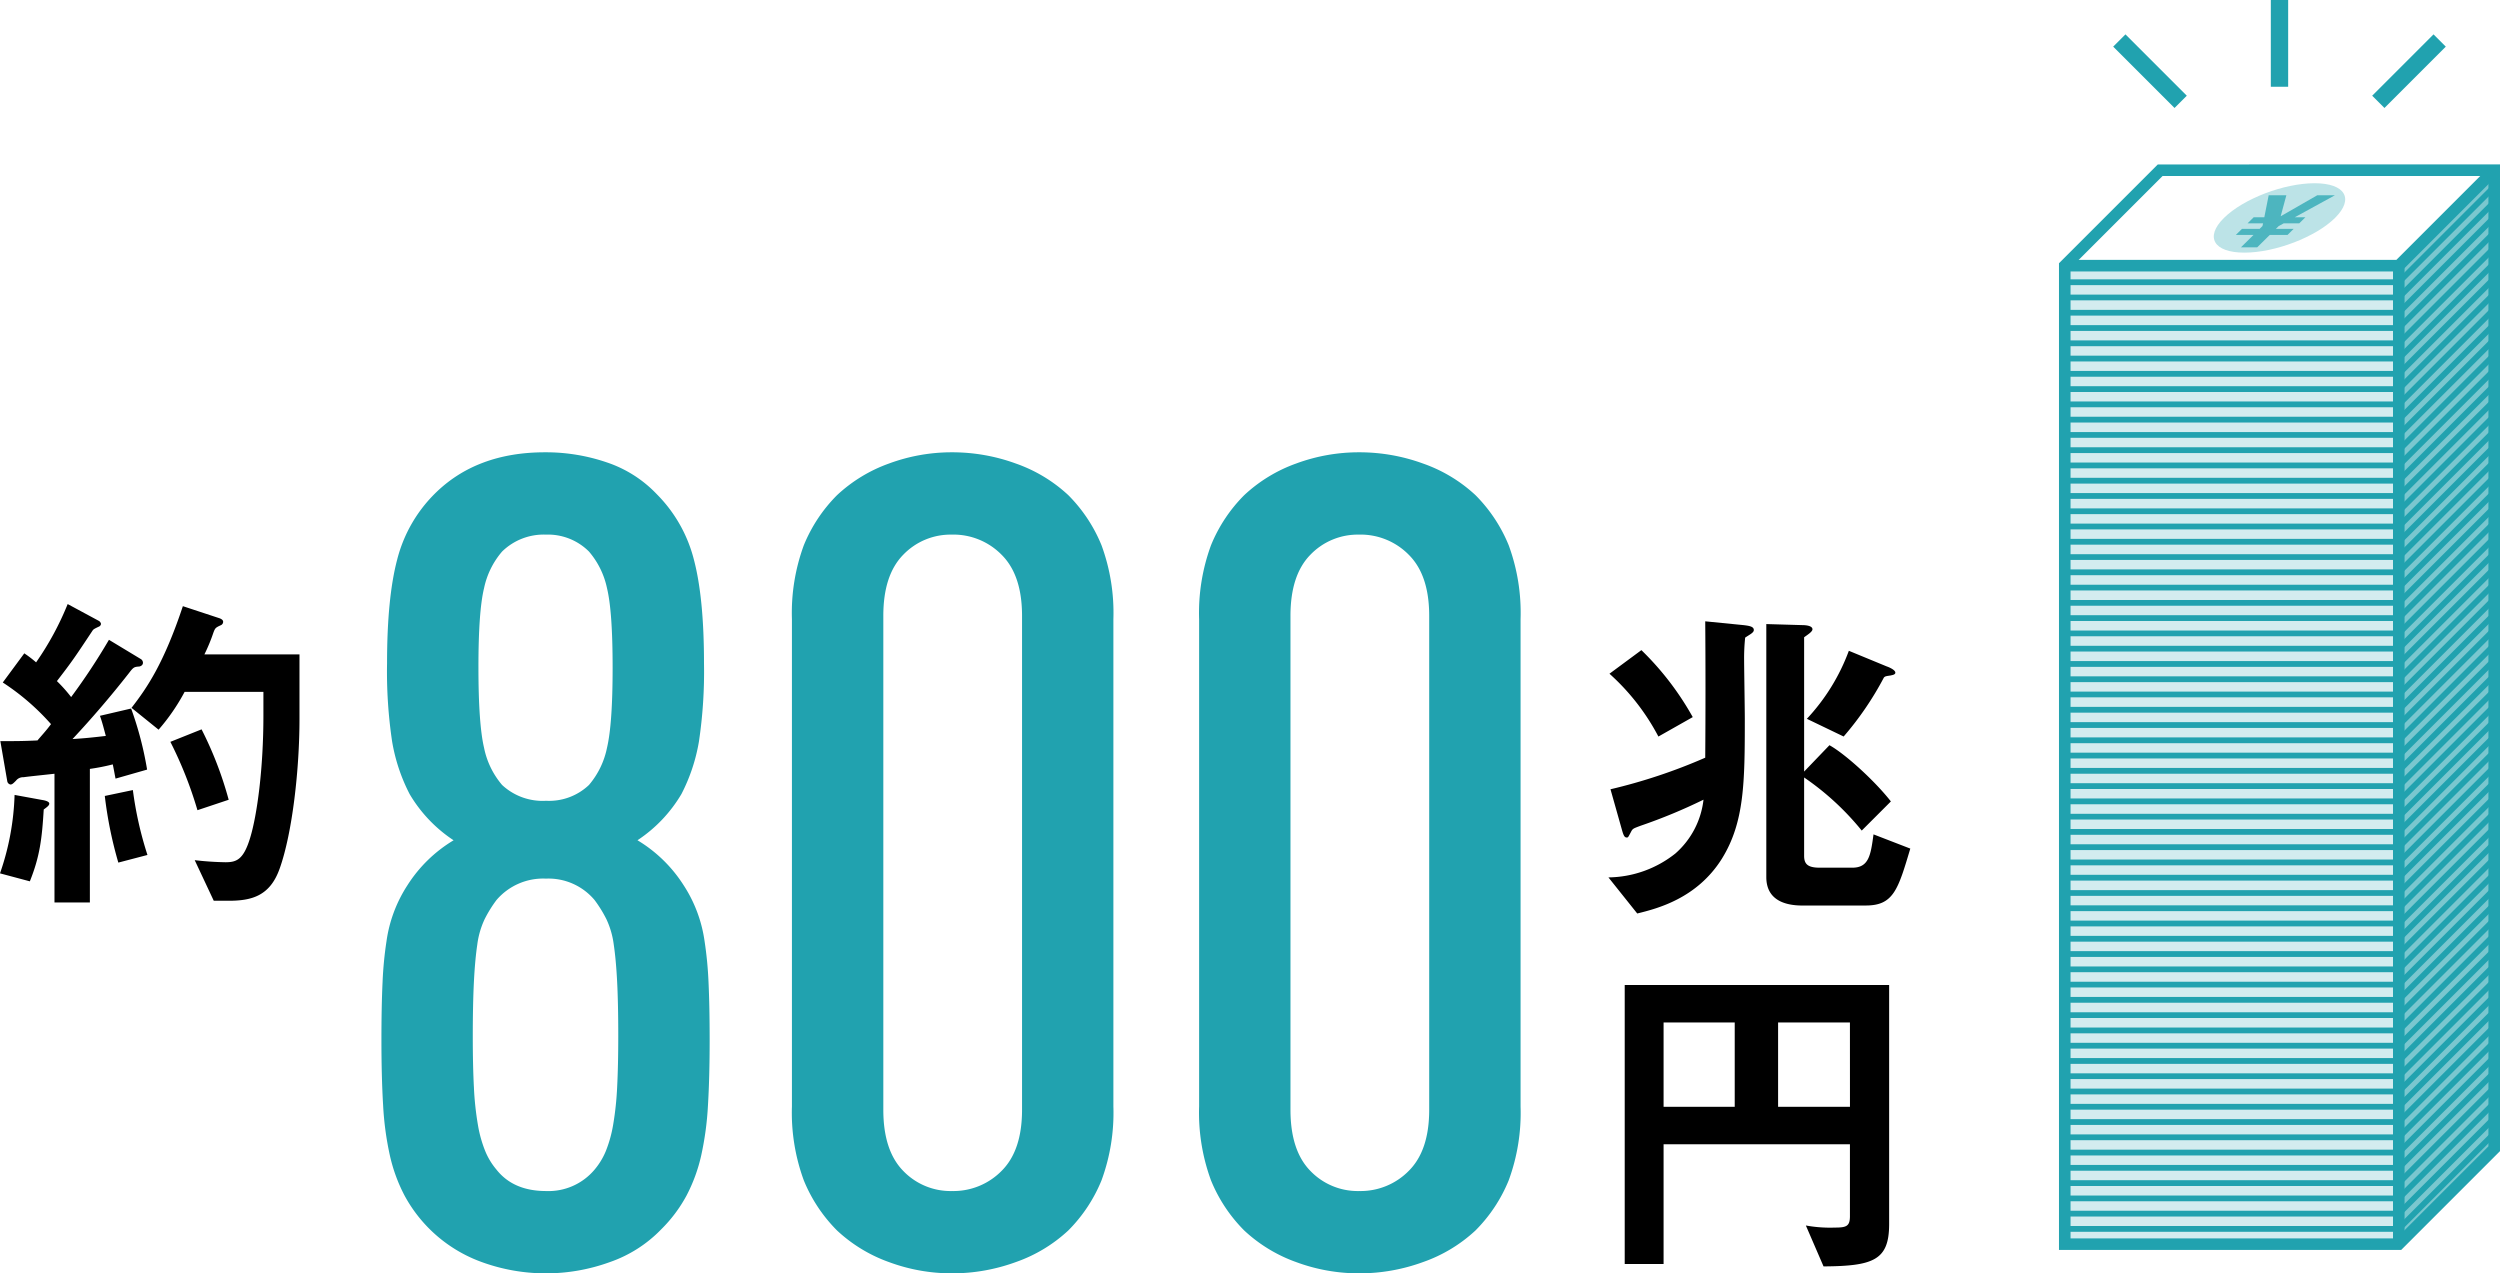 <svg id="グループ_270" data-name="グループ 270" xmlns="http://www.w3.org/2000/svg" xmlns:xlink="http://www.w3.org/1999/xlink" width="400.604" height="204.044" viewBox="0 0 400.604 204.044">
  <defs>
    <clipPath id="clip-path">
      <rect id="長方形_531" data-name="長方形 531" width="400.604" height="204.044" fill="none"/>
    </clipPath>
  </defs>
  <path id="パス_958" data-name="パス 958" d="M414.738,201.523l15.292-15.292V29.429L414.738,44.721Z" transform="translate(-30.353 -2.154)" fill="#7ac7cf"/>
  <rect id="長方形_526" data-name="長方形 526" width="53.523" height="156.802" transform="translate(330.861 42.568)" fill="#d3ecef"/>
  <rect id="長方形_527" data-name="長方形 527" width="1.854" height="156.802" transform="translate(383.458 42.568)" fill="#21a2af"/>
  <path id="パス_959" data-name="パス 959" d="M357.842,45.031l14.749-14.748H424.8V185.774l-14.749,14.748H357.842Zm13.982-16.6L355.988,44.264V202.376h54.834l15.836-15.835V28.428Z" transform="translate(-26.054 -2.081)" fill="#21a2af"/>
  <path id="パス_960" data-name="パス 960" d="M410.9,45.6H356.988V43.742h53.14l15.021-15.021,1.31,1.311Z" transform="translate(-26.127 -2.102)" fill="#21a2af"/>
  <path id="パス_961" data-name="パス 961" d="M410.7,211.7H356.988v-.927H410.32l15.156-15.157.655.656Z" transform="translate(-26.127 -14.317)" fill="#21a2af"/>
  <path id="パス_962" data-name="パス 962" d="M410.7,209.063H356.988v-.927H410.32l15.156-15.157.655.656Z" transform="translate(-26.127 -14.123)" fill="#21a2af"/>
  <path id="パス_963" data-name="パス 963" d="M410.7,206.423H356.988V205.5H410.32l15.156-15.157.655.656Z" transform="translate(-26.127 -13.93)" fill="#21a2af"/>
  <path id="パス_964" data-name="パス 964" d="M410.7,203.782H356.988v-.927H410.32L425.476,187.7l.655.656Z" transform="translate(-26.127 -13.737)" fill="#21a2af"/>
  <path id="パス_965" data-name="パス 965" d="M410.7,201.142H356.988v-.927H410.32l15.156-15.157.655.656Z" transform="translate(-26.127 -13.544)" fill="#21a2af"/>
  <path id="パス_966" data-name="パス 966" d="M410.7,198.5H356.988v-.927H410.32l15.156-15.157.655.656Z" transform="translate(-26.127 -13.351)" fill="#21a2af"/>
  <path id="パス_967" data-name="パス 967" d="M410.7,195.863H356.988v-.927H410.32l15.156-15.157.655.656Z" transform="translate(-26.127 -13.157)" fill="#21a2af"/>
  <path id="パス_968" data-name="パス 968" d="M410.7,193.222H356.988V192.3H410.32l15.156-15.157.655.656Z" transform="translate(-26.127 -12.964)" fill="#21a2af"/>
  <path id="パス_969" data-name="パス 969" d="M410.7,190.583H356.988v-.927H410.32L425.476,174.5l.655.656Z" transform="translate(-26.127 -12.771)" fill="#21a2af"/>
  <path id="パス_970" data-name="パス 970" d="M410.7,187.943H356.988v-.927H410.32l15.156-15.157.655.656Z" transform="translate(-26.127 -12.578)" fill="#21a2af"/>
  <path id="パス_971" data-name="パス 971" d="M410.7,185.3H356.988v-.927H410.32l15.156-15.157.655.656Z" transform="translate(-26.127 -12.385)" fill="#21a2af"/>
  <path id="パス_972" data-name="パス 972" d="M410.7,182.662H356.988v-.927H410.32l15.156-15.157.655.656Z" transform="translate(-26.127 -12.191)" fill="#21a2af"/>
  <path id="パス_973" data-name="パス 973" d="M410.7,180.023H356.988V179.1H410.32l15.156-15.157.655.656Z" transform="translate(-26.127 -11.998)" fill="#21a2af"/>
  <path id="パス_974" data-name="パス 974" d="M410.7,177.383H356.988v-.927H410.32L425.476,161.3l.655.656Z" transform="translate(-26.127 -11.805)" fill="#21a2af"/>
  <path id="パス_975" data-name="パス 975" d="M410.7,174.742H356.988v-.927H410.32l15.156-15.157.655.656Z" transform="translate(-26.127 -11.612)" fill="#21a2af"/>
  <path id="パス_976" data-name="パス 976" d="M410.7,172.1H356.988v-.927H410.32l15.156-15.157.655.656Z" transform="translate(-26.127 -11.418)" fill="#21a2af"/>
  <path id="パス_977" data-name="パス 977" d="M410.7,169.463H356.988v-.927H410.32l15.156-15.157.655.656Z" transform="translate(-26.127 -11.225)" fill="#21a2af"/>
  <path id="パス_978" data-name="パス 978" d="M410.7,166.822H356.988V165.9H410.32l15.156-15.157.655.656Z" transform="translate(-26.127 -11.032)" fill="#21a2af"/>
  <path id="パス_979" data-name="パス 979" d="M410.7,164.182H356.988v-.927H410.32L425.476,148.1l.655.656Z" transform="translate(-26.127 -10.839)" fill="#21a2af"/>
  <path id="パス_980" data-name="パス 980" d="M410.7,161.543H356.988v-.927H410.32l15.156-15.157.655.656Z" transform="translate(-26.127 -10.646)" fill="#21a2af"/>
  <path id="パス_981" data-name="パス 981" d="M410.7,158.9H356.988v-.927H410.32l15.156-15.157.655.656Z" transform="translate(-26.127 -10.452)" fill="#21a2af"/>
  <path id="パス_982" data-name="パス 982" d="M410.7,156.262H356.988v-.927H410.32l15.156-15.157.655.656Z" transform="translate(-26.127 -10.259)" fill="#21a2af"/>
  <path id="パス_983" data-name="パス 983" d="M410.7,153.622H356.988V152.7H410.32l15.156-15.157.655.656Z" transform="translate(-26.127 -10.066)" fill="#21a2af"/>
  <path id="パス_984" data-name="パス 984" d="M410.7,150.983H356.988v-.927H410.32L425.476,134.9l.655.656Z" transform="translate(-26.127 -9.873)" fill="#21a2af"/>
  <path id="パス_985" data-name="パス 985" d="M410.7,148.343H356.988v-.927H410.32l15.156-15.157.655.656Z" transform="translate(-26.127 -9.68)" fill="#21a2af"/>
  <path id="パス_986" data-name="パス 986" d="M410.7,145.7H356.988v-.927H410.32l15.156-15.157.655.656Z" transform="translate(-26.127 -9.486)" fill="#21a2af"/>
  <path id="パス_987" data-name="パス 987" d="M410.7,143.063H356.988v-.927H410.32l15.156-15.157.655.656Z" transform="translate(-26.127 -9.293)" fill="#21a2af"/>
  <path id="パス_988" data-name="パス 988" d="M410.7,140.423H356.988V139.5H410.32l15.156-15.157.655.656Z" transform="translate(-26.127 -9.1)" fill="#21a2af"/>
  <path id="パス_989" data-name="パス 989" d="M410.7,137.782H356.988v-.927H410.32L425.476,121.7l.655.656Z" transform="translate(-26.127 -8.907)" fill="#21a2af"/>
  <path id="パス_990" data-name="パス 990" d="M410.7,135.142H356.988v-.927H410.32l15.156-15.157.655.656Z" transform="translate(-26.127 -8.713)" fill="#21a2af"/>
  <path id="パス_991" data-name="パス 991" d="M410.7,132.5H356.988v-.927H410.32l15.156-15.157.655.656Z" transform="translate(-26.127 -8.52)" fill="#21a2af"/>
  <path id="パス_992" data-name="パス 992" d="M410.7,129.863H356.988v-.927H410.32l15.156-15.157.655.656Z" transform="translate(-26.127 -8.327)" fill="#21a2af"/>
  <path id="パス_993" data-name="パス 993" d="M410.7,127.222H356.988V126.3H410.32l15.156-15.157.655.656Z" transform="translate(-26.127 -8.134)" fill="#21a2af"/>
  <path id="パス_994" data-name="パス 994" d="M410.7,124.583H356.988v-.927H410.32L425.476,108.5l.655.656Z" transform="translate(-26.127 -7.941)" fill="#21a2af"/>
  <path id="パス_995" data-name="パス 995" d="M410.7,121.943H356.988v-.927H410.32l15.156-15.157.655.656Z" transform="translate(-26.127 -7.747)" fill="#21a2af"/>
  <path id="パス_996" data-name="パス 996" d="M410.7,119.3H356.988v-.927H410.32l15.156-15.157.655.656Z" transform="translate(-26.127 -7.554)" fill="#21a2af"/>
  <path id="パス_997" data-name="パス 997" d="M410.7,116.662H356.988v-.927H410.32l15.156-15.157.655.656Z" transform="translate(-26.127 -7.361)" fill="#21a2af"/>
  <path id="パス_998" data-name="パス 998" d="M410.7,114.023H356.988V113.1H410.32l15.156-15.157.655.656Z" transform="translate(-26.127 -7.168)" fill="#21a2af"/>
  <path id="パス_999" data-name="パス 999" d="M410.7,111.383H356.988v-.927H410.32L425.476,95.3l.655.656Z" transform="translate(-26.127 -6.975)" fill="#21a2af"/>
  <path id="パス_1000" data-name="パス 1000" d="M410.7,108.742H356.988v-.927H410.32l15.156-15.157.655.656Z" transform="translate(-26.127 -6.781)" fill="#21a2af"/>
  <path id="パス_1001" data-name="パス 1001" d="M410.7,106.1H356.988v-.927H410.32l15.156-15.157.655.656Z" transform="translate(-26.127 -6.588)" fill="#21a2af"/>
  <path id="パス_1002" data-name="パス 1002" d="M410.7,103.463H356.988v-.927H410.32l15.156-15.157.655.656Z" transform="translate(-26.127 -6.395)" fill="#21a2af"/>
  <path id="パス_1003" data-name="パス 1003" d="M410.7,100.822H356.988V99.9H410.32l15.156-15.157.655.656Z" transform="translate(-26.127 -6.202)" fill="#21a2af"/>
  <path id="パス_1004" data-name="パス 1004" d="M410.7,98.182H356.988v-.927H410.32L425.476,82.1l.655.656Z" transform="translate(-26.127 -6.009)" fill="#21a2af"/>
  <path id="パス_1005" data-name="パス 1005" d="M410.7,95.543H356.988v-.927H410.32l15.156-15.157.655.656Z" transform="translate(-26.127 -5.815)" fill="#21a2af"/>
  <path id="パス_1006" data-name="パス 1006" d="M410.7,92.9H356.988v-.927H410.32l15.156-15.157.655.656Z" transform="translate(-26.127 -5.622)" fill="#21a2af"/>
  <path id="パス_1007" data-name="パス 1007" d="M410.7,90.262H356.988v-.927H410.32l15.156-15.157.655.656Z" transform="translate(-26.127 -5.429)" fill="#21a2af"/>
  <path id="パス_1008" data-name="パス 1008" d="M410.7,87.622H356.988V86.7H410.32l15.156-15.157.655.656Z" transform="translate(-26.127 -5.236)" fill="#21a2af"/>
  <path id="パス_1009" data-name="パス 1009" d="M410.7,84.983H356.988v-.927H410.32L425.476,68.9l.655.656Z" transform="translate(-26.127 -5.042)" fill="#21a2af"/>
  <path id="パス_1010" data-name="パス 1010" d="M410.7,82.343H356.988v-.927H410.32l15.156-15.157.655.656Z" transform="translate(-26.127 -4.849)" fill="#21a2af"/>
  <path id="パス_1011" data-name="パス 1011" d="M410.7,79.7H356.988v-.927H410.32l15.156-15.157.655.656Z" transform="translate(-26.127 -4.656)" fill="#21a2af"/>
  <path id="パス_1012" data-name="パス 1012" d="M410.7,77.063H356.988v-.927H410.32l15.156-15.157.655.656Z" transform="translate(-26.127 -4.463)" fill="#21a2af"/>
  <path id="パス_1013" data-name="パス 1013" d="M410.7,74.423H356.988V73.5H410.32l15.156-15.157.655.656Z" transform="translate(-26.127 -4.27)" fill="#21a2af"/>
  <path id="パス_1014" data-name="パス 1014" d="M410.7,71.782H356.988v-.927H410.32L425.476,55.7l.655.656Z" transform="translate(-26.127 -4.076)" fill="#21a2af"/>
  <path id="パス_1015" data-name="パス 1015" d="M410.7,69.142H356.988v-.927H410.32l15.156-15.157.655.656Z" transform="translate(-26.127 -3.883)" fill="#21a2af"/>
  <path id="パス_1016" data-name="パス 1016" d="M410.7,66.5H356.988v-.927H410.32l15.156-15.157.655.656Z" transform="translate(-26.127 -3.69)" fill="#21a2af"/>
  <path id="パス_1017" data-name="パス 1017" d="M410.7,63.863H356.988v-.927H410.32l15.156-15.157.655.656Z" transform="translate(-26.127 -3.497)" fill="#21a2af"/>
  <path id="パス_1018" data-name="パス 1018" d="M410.7,61.222H356.988V60.3H410.32l15.156-15.157.655.656Z" transform="translate(-26.127 -3.304)" fill="#21a2af"/>
  <path id="パス_1019" data-name="パス 1019" d="M410.7,58.583H356.988v-.927H410.32L425.476,42.5l.655.656Z" transform="translate(-26.127 -3.11)" fill="#21a2af"/>
  <path id="パス_1020" data-name="パス 1020" d="M410.7,55.943H356.988v-.927H410.32l15.156-15.157.655.656Z" transform="translate(-26.127 -2.917)" fill="#21a2af"/>
  <path id="パス_1021" data-name="パス 1021" d="M410.7,53.3H356.988v-.927H410.32l15.156-15.157.655.656Z" transform="translate(-26.127 -2.724)" fill="#21a2af"/>
  <path id="パス_1022" data-name="パス 1022" d="M410.7,50.662H356.988v-.927H410.32l15.156-15.157.655.656Z" transform="translate(-26.127 -2.531)" fill="#21a2af"/>
  <path id="パス_1023" data-name="パス 1023" d="M410.7,48.023H356.988V47.1H410.32l15.156-15.157.655.656Z" transform="translate(-26.127 -2.337)" fill="#21a2af"/>
  <rect id="長方形_528" data-name="長方形 528" width="2.78" height="13.902" transform="translate(363.879)" fill="#21a2af"/>
  <rect id="長方形_529" data-name="長方形 529" width="2.78" height="13.902" transform="matrix(0.707, -0.707, 0.707, 0.707, 338.621, 7.473)" fill="#21a2af"/>
  <rect id="長方形_530" data-name="長方形 530" width="13.902" height="2.78" transform="matrix(0.707, -0.707, 0.707, 0.707, 380.122, 15.337)" fill="#21a2af"/>
  <g id="グループ_269" data-name="グループ 269">
    <g id="グループ_268" data-name="グループ 268" clip-path="url(#clip-path)">
      <path id="パス_1024" data-name="パス 1024" d="M402.18,37.24c-3.107,3.071-9.609,5.561-14.524,5.561s-6.38-2.489-3.273-5.561,9.609-5.561,14.524-5.561,6.379,2.489,3.272,5.561" transform="translate(-28.012 -2.318)" fill="#bce3e7"/>
      <path id="パス_1025" data-name="パス 1025" d="M389.4,40.114h-2.831l.983-.972h2.83l.45-.446.1-.433H388.44l.983-.972h1.706l.7-3.527h2.831l-.908,3.362,5.857-3.362h2.831L396,37.291h1.706l-.983.972h-2.494l-.794.433-.45.446h2.849l-.983.972h-2.849l-2.015,1.992h-2.606Z" transform="translate(-28.292 -2.471)" fill="#4db5bf"/>
      <path id="パス_1026" data-name="パス 1026" d="M92.153,78.2a30.188,30.188,0,0,1,9.94,1.627,19.615,19.615,0,0,1,7.952,5.06,22.8,22.8,0,0,1,5.964,10.482q1.627,6.146,1.627,16.627a75.906,75.906,0,0,1-.813,12.561,28.788,28.788,0,0,1-2.8,8.4,22.721,22.721,0,0,1-7.047,7.41,22.474,22.474,0,0,1,7.41,7.229,22.015,22.015,0,0,1,3.343,8.946,60.431,60.431,0,0,1,.633,6.6q.178,3.8.18,9.217,0,5.964-.271,10.482a49.059,49.059,0,0,1-1.084,8.043,26.157,26.157,0,0,1-2.349,6.415,22.818,22.818,0,0,1-4.066,5.422,20.965,20.965,0,0,1-8.223,5.241,30.007,30.007,0,0,1-20.513,0A22.9,22.9,0,0,1,69.651,197.3a26.082,26.082,0,0,1-2.349-6.415,49.159,49.159,0,0,1-1.084-8.043q-.271-4.515-.271-10.482,0-5.422.181-9.217a59.32,59.32,0,0,1,.632-6.6A22,22,0,0,1,70.1,147.6a22.447,22.447,0,0,1,7.41-7.229,22.676,22.676,0,0,1-7.048-7.41,28.7,28.7,0,0,1-2.8-8.4,75.89,75.89,0,0,1-.814-12.561q0-10.479,1.627-16.627a22.79,22.79,0,0,1,5.964-10.482Q81.125,78.2,92.153,78.2m.181,68.315a9.841,9.841,0,0,0-7.952,3.434,20.161,20.161,0,0,0-1.9,3.072,13.575,13.575,0,0,0-1.175,4.066q-.363,2.441-.541,5.964t-.181,8.766q0,4.7.181,8.133a48.313,48.313,0,0,0,.632,5.964,20.014,20.014,0,0,0,1.175,4.247,11.13,11.13,0,0,0,1.807,2.982q2.711,3.435,7.952,3.434a9.637,9.637,0,0,0,7.771-3.434,11.226,11.226,0,0,0,1.807-2.982,20.407,20.407,0,0,0,1.175-4.247,49.6,49.6,0,0,0,.632-5.964q.178-3.431.18-8.133,0-5.24-.18-8.766t-.542-5.964A13.631,13.631,0,0,0,102,153.019a20.16,20.16,0,0,0-1.9-3.072,9.645,9.645,0,0,0-7.771-3.434m0-55.122A9.535,9.535,0,0,0,85.285,94.1a13.118,13.118,0,0,0-2.893,5.874q-.905,3.706-.9,12.741t.9,12.832a13.155,13.155,0,0,0,2.893,5.964,9.517,9.517,0,0,0,7.048,2.53,9.275,9.275,0,0,0,6.868-2.53,13.2,13.2,0,0,0,2.892-5.964q.9-3.8.9-12.832t-.9-12.741A13.165,13.165,0,0,0,99.2,94.1a9.308,9.308,0,0,0-6.868-2.711" transform="translate(-4.826 -5.723)" fill="#21a2af"/>
      <path id="パス_1027" data-name="パス 1027" d="M162.59,78.2A29.718,29.718,0,0,1,172.8,80a23.953,23.953,0,0,1,8.4,5.06,24.409,24.409,0,0,1,5.332,8.043,31.41,31.41,0,0,1,1.9,11.837V183.02a31.409,31.409,0,0,1-1.9,11.838A24.377,24.377,0,0,1,181.2,202.9a23.912,23.912,0,0,1-8.4,5.06,29.717,29.717,0,0,1-10.212,1.807,28.948,28.948,0,0,1-10.121-1.807,24.026,24.026,0,0,1-8.314-5.06,24.362,24.362,0,0,1-5.332-8.042,31.428,31.428,0,0,1-1.9-11.838V104.945a31.429,31.429,0,0,1,1.9-11.837,24.394,24.394,0,0,1,5.332-8.043A24.069,24.069,0,0,1,152.469,80,28.949,28.949,0,0,1,162.59,78.2m0,13.193a10.514,10.514,0,0,0-7.861,3.253q-3.166,3.253-3.163,9.759v79.159q0,6.506,3.163,9.759a10.514,10.514,0,0,0,7.861,3.253,10.818,10.818,0,0,0,7.952-3.253q3.253-3.253,3.253-9.759V104.4q0-6.506-3.253-9.759a10.818,10.818,0,0,0-7.952-3.253" transform="translate(-10.021 -5.723)" fill="#21a2af"/>
      <path id="パス_1028" data-name="パス 1028" d="M232.985,78.2A29.718,29.718,0,0,1,243.2,80a23.953,23.953,0,0,1,8.4,5.06,24.409,24.409,0,0,1,5.332,8.043,31.41,31.41,0,0,1,1.9,11.837V183.02a31.409,31.409,0,0,1-1.9,11.838A24.376,24.376,0,0,1,251.6,202.9a23.912,23.912,0,0,1-8.4,5.06,29.717,29.717,0,0,1-10.212,1.807,28.948,28.948,0,0,1-10.121-1.807,24.026,24.026,0,0,1-8.314-5.06,24.362,24.362,0,0,1-5.332-8.042,31.429,31.429,0,0,1-1.9-11.838V104.945a31.43,31.43,0,0,1,1.9-11.837,24.394,24.394,0,0,1,5.332-8.043A24.068,24.068,0,0,1,222.864,80,28.949,28.949,0,0,1,232.985,78.2m0,13.193a10.514,10.514,0,0,0-7.861,3.253q-3.166,3.253-3.163,9.759v79.159q0,6.506,3.163,9.759a10.514,10.514,0,0,0,7.861,3.253,10.818,10.818,0,0,0,7.952-3.253q3.253-3.253,3.253-9.759V104.4q0-6.506-3.253-9.759a10.818,10.818,0,0,0-7.952-3.253" transform="translate(-15.173 -5.723)" fill="#21a2af"/>
      <path id="パス_1029" data-name="パス 1029" d="M7.007,137.359c-.278,4.615-.612,7.506-2.224,11.511L0,147.591a41.8,41.8,0,0,0,2.336-12.567l4.56.834c.334.056,1,.222,1,.556,0,.278-.278.5-.89.945m11.511-4.949c-.111-.5-.222-1.223-.446-2.28a33.238,33.238,0,0,1-3.67.723v21.408H8.73v-20.63c-2,.222-4.225.445-4.948.556a1.447,1.447,0,0,0-1.223.556c-.445.445-.612.612-.89.612a.65.65,0,0,1-.5-.5L.056,126.405c2.391,0,3.615,0,5.95-.112.555-.666,1.39-1.556,2.169-2.614a37.946,37.946,0,0,0-7.73-6.672l3.448-4.671a18.024,18.024,0,0,1,1.891,1.445,47.025,47.025,0,0,0,5.06-9.341l4.948,2.669a.716.716,0,0,1,.389.5.52.52,0,0,1-.334.445c-.722.334-.889.445-1,.612-2.837,4.282-3.281,4.949-5.728,8.119a23.659,23.659,0,0,1,2.28,2.557,101.186,101.186,0,0,0,6.06-9.175l5.06,3.058a.709.709,0,0,1,.389.612c0,.5-.556.612-.612.612-.89.056-.945.167-1.723,1.168-2.837,3.614-5.839,7.118-8.954,10.454,1.779-.111,2.947-.222,5.338-.5-.278-1-.555-2.169-.944-3.224l5-1.168a55.107,55.107,0,0,1,2.558,9.786Zm.444,13.457a65.077,65.077,0,0,1-2.169-10.677l4.5-.945a57.572,57.572,0,0,0,2.336,10.4Zm25.857.944c-1.557,4.449-4.559,5.172-8.174,5.172H34.253L31.2,145.478a48.362,48.362,0,0,0,4.948.333c1.779,0,2.892-.444,3.948-3.948,1.112-3.669,2.113-11.065,2.113-19.573v-3.78H29.583a32.413,32.413,0,0,1-4.171,6.06l-4.337-3.5c2.5-3.226,5.171-7.118,8.228-16.292l5.9,1.945c.278.111.555.278.555.556a.6.6,0,0,1-.388.556c-.834.389-.89.445-1.168,1.168a28.058,28.058,0,0,1-1.446,3.5H47.989v10.4c0,7.9-1.112,18.128-3.17,23.911M31.64,137.471A63.815,63.815,0,0,0,27.3,126.517l5-2A58.685,58.685,0,0,1,36.644,135.8Z" transform="translate(0 -7.644)"/>
      <path id="パス_1030" data-name="パス 1030" d="M300,110.033a31.515,31.515,0,0,0-.167,3.615c0,1.335.11,7.9.11,9.4,0,10.175-.055,16.571-3.669,22.409-4,6.394-10.4,8.007-13.568,8.785l-4.616-5.783a17.558,17.558,0,0,0,10.733-3.836,13.478,13.478,0,0,0,4.5-8.619,86.244,86.244,0,0,1-10.065,4.171c-1.168.445-1.279.445-1.556,1-.446.833-.446.89-.667.89-.335,0-.5-.222-.779-1.223l-1.836-6.506a88.367,88.367,0,0,0,15.181-5.06c.056-6.95.056-15.4,0-21.853l6.173.612c.89.111,1.613.222,1.613.779,0,.445-.667.723-1.39,1.223m-13.9,15.849a35.945,35.945,0,0,0-7.841-10.065l5.115-3.781a46.535,46.535,0,0,1,8.23,10.732Zm33.252,27.08H309.17c-3.17,0-5.782-1.112-5.782-4.56V107.864l5.782.167c.389,0,1.613.056,1.613.667,0,.389-.723.834-1.335,1.279V131.5l4.059-4.225c2.5,1.389,7.229,5.671,9.843,9.008l-4.671,4.671a43.438,43.438,0,0,0-9.231-8.508V145.01c0,1.335.612,1.891,2.5,1.891h5.227c2.669,0,2.947-2.058,3.392-5.338l5.894,2.279c-1.945,6.506-2.669,9.12-7.117,9.12m4-36.867c-.723.111-.89.111-1.112.334a50.189,50.189,0,0,1-6.451,9.453l-5.895-2.836a32.309,32.309,0,0,0,6.729-10.9l6.06,2.5c.335.111,1.39.556,1.39,1,0,.334-.5.389-.722.445" transform="translate(-20.352 -7.862)"/>
      <path id="パス_1031" data-name="パス 1031" d="M312.769,215.4l-2.836-6.561a21.744,21.744,0,0,0,4.671.334c1.835,0,2.391-.222,2.391-1.835V195.824H287.134v19.184h-6.228V170.3h42.372v38.313c0,5.782-2.5,6.728-10.509,6.783m-14.235-39.091h-11.4v13.513h11.4Zm18.461,0H305.484v13.513H317Z" transform="translate(-20.559 -12.464)"/>
    </g>
  </g>
</svg>
